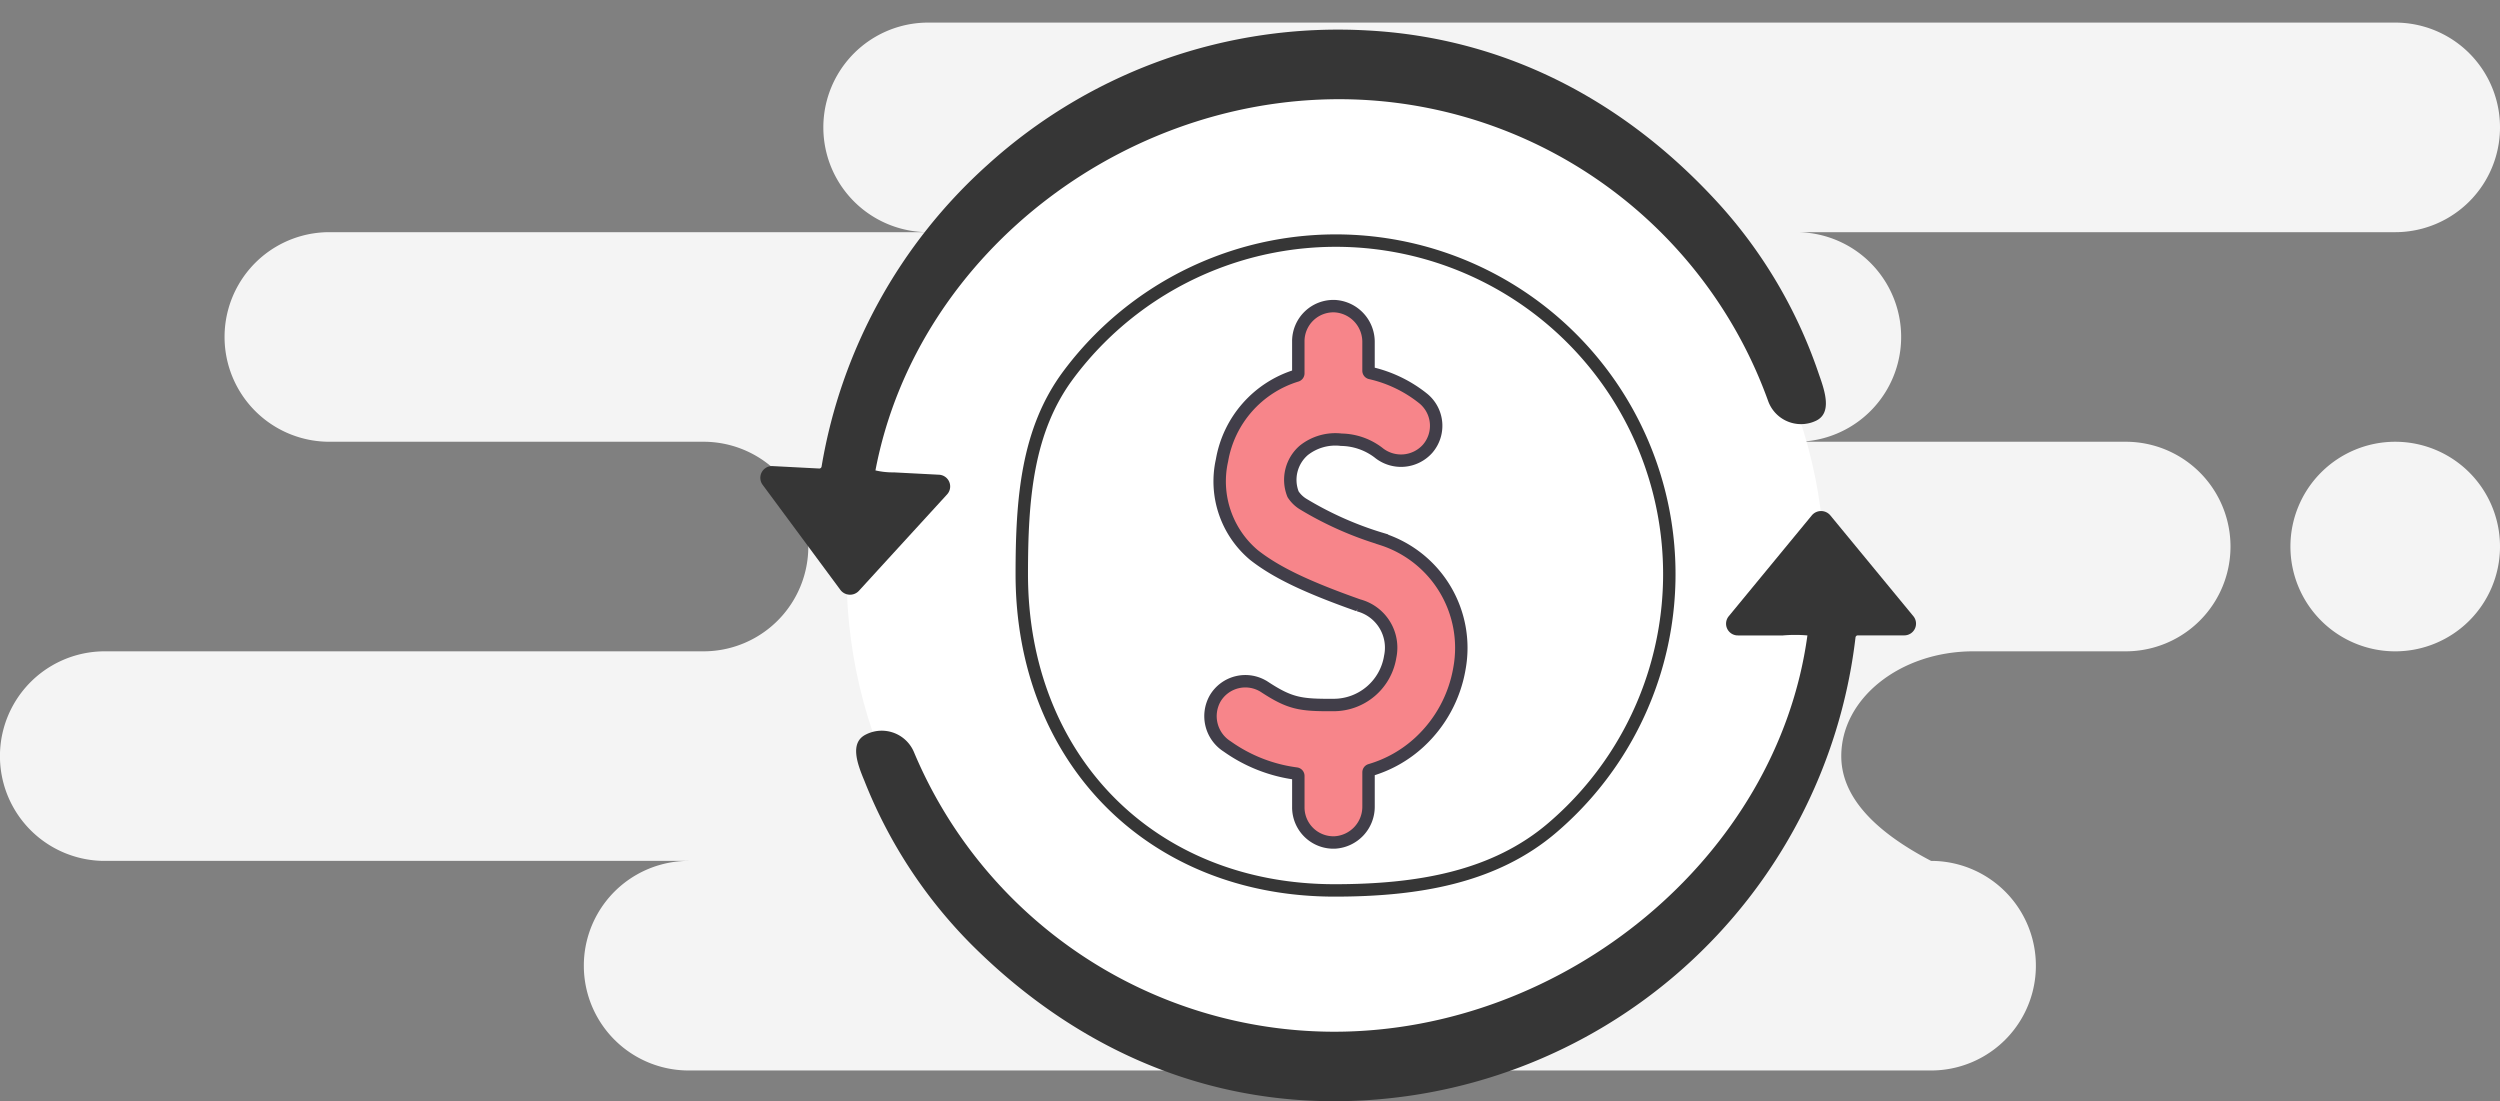 <svg xmlns="http://www.w3.org/2000/svg" width="201.24" height="88.644" viewBox="0 0 201.24 88.644">
  <rect x="0" y="0" width="201.24" height="88.644" fill="#808080" stroke="none"/>
  <g id="Group_25733" data-name="Group 25733" transform="translate(22.213 -0.002)">
    <path id="Background" d="M192.805,0a8.435,8.435,0,0,1,0,16.87H144.6a8.435,8.435,0,0,1,0,16.87h26.511a8.435,8.435,0,0,1,0,16.87h-12.26c-5.873,0-10.636,3.777-10.636,8.435q0,4.659,7.23,8.435a8.435,8.435,0,0,1,0,16.87H55.431a8.435,8.435,0,0,1,0-16.87h-47a8.435,8.435,0,1,1,0-16.87h48.2a8.435,8.435,0,0,0,0-16.87H26.511a8.435,8.435,0,0,1,0-16.87h48.2a8.435,8.435,0,1,1,0-16.87Zm0,33.741a8.435,8.435,0,1,1-8.435,8.435A8.435,8.435,0,0,1,192.805,33.741Z" transform="translate(-22.213 1.821)" fill="#f4f4f4" fill-rule="evenodd"/>
    <g id="Group_6256" data-name="Group 6256" transform="translate(38.549)">
      <ellipse id="Ellipse_117" data-name="Ellipse 117" cx="39.374" cy="39.404" rx="39.374" ry="39.404" transform="translate(7.384 6.821)" fill="#fff"/>
      <path id="Path_11113" data-name="Path 11113" d="M140.039,158.82c-14.8,0-25.176-10.638-25.176-25.453,0-6.014.409-11.572,3.757-16.054a26.845,26.845,0,1,1,39,36.421C152.922,157.784,146.714,158.82,140.039,158.82Z" transform="translate(-93.376 -87.143)" fill="#fff" stroke="#363636" stroke-width="1"/>
      <path id="Path_11115" data-name="Path 11115" d="M128.454,232.013h-3.731a.187.187,0,0,0-.186.166,42.263,42.263,0,0,1-41.972,37.332c-11.288,0-21.249-4.667-29.229-12.65a38.954,38.954,0,0,1-8.579-13.141c-.569-1.359-1.187-3.031.068-3.7a2.843,2.843,0,0,1,.411-.18,2.812,2.812,0,0,1,3.513,1.578,36.716,36.716,0,0,0,33.816,22.5c18.528,0,35.665-14.031,38.1-31.9a11.317,11.317,0,0,0-1.964,0h-3.623a.945.945,0,0,1-.748-1.542l4.9-5.95,1.788-2.17a.971.971,0,0,1,1.494,0l2.357,2.862,4.331,5.258A.945.945,0,0,1,128.454,232.013Z" transform="translate(-35.938 -180.866)" fill="#363636"/>
      <g id="Group_6235" data-name="Group 6235" transform="matrix(-0.999, -0.052, 0.052, -0.999, 85.207, 51.915)">
        <path id="Path_11125" data-name="Path 11125" d="M84.362,10.017H80.631a.187.187,0,0,0-.186.166,41.921,41.921,0,0,1-12.09,24.954,41.976,41.976,0,0,1-29.88,12.376c-11.288,0-21.249-4.668-29.229-12.651A38.958,38.958,0,0,1,.666,21.72c-.569-1.359-1.187-3.031.068-3.7a2.842,2.842,0,0,1,.411-.18,2.812,2.812,0,0,1,3.513,1.578,36.72,36.72,0,0,0,33.817,22.5C57,41.916,73.663,27.966,76.1,10.1a6.149,6.149,0,0,0-1.488-.081H70.986a.946.946,0,0,1-.748-1.542l4.9-5.95L76.926.354a.971.971,0,0,1,1.494,0l2.357,2.862,4.331,5.258A.945.945,0,0,1,84.362,10.017Z" transform="translate(0 0)" fill="#363636"/>
      </g>
      <path id="Path_11124" data-name="Path 11124" d="M209.266,153.254a27.422,27.422,0,0,1-6.344-2.814,2.54,2.54,0,0,1-.813-.793,3.137,3.137,0,0,1,.858-3.524,4.082,4.082,0,0,1,3.026-.862,5.067,5.067,0,0,1,2.984,1.033,2.869,2.869,0,0,0,3.965-.307,2.83,2.83,0,0,0-.335-4.028,10.52,10.52,0,0,0-4.276-2.067.188.188,0,0,1-.146-.182v-2.3a2.88,2.88,0,0,0-2.692-2.9,2.827,2.827,0,0,0-2.96,2.825v2.585a.187.187,0,0,1-.136.18,8.669,8.669,0,0,0-6.006,6.815,7.75,7.75,0,0,0,2.572,7.628c1.766,1.386,4.205,2.56,8.42,4.051a3.521,3.521,0,0,1,2.548,4.128,4.613,4.613,0,0,1-4.576,3.893c-2.664.017-3.494-.114-5.538-1.452a2.825,2.825,0,0,0-3.973.917,2.887,2.887,0,0,0,.963,3.871,12.367,12.367,0,0,0,5.561,2.184.188.188,0,0,1,.166.186v2.533a2.827,2.827,0,0,0,2.96,2.825,2.88,2.88,0,0,0,2.692-2.9v-2.747a.187.187,0,0,1,.135-.179,9.977,9.977,0,0,0,3.966-2.248,10.461,10.461,0,0,0,3.218-5.94,9.189,9.189,0,0,0-6.239-10.4Z" transform="translate(-158.786 -109.863)" fill="#f7858a" stroke="#413e49" stroke-width="1"/>
    </g>
  </g>
</svg>
